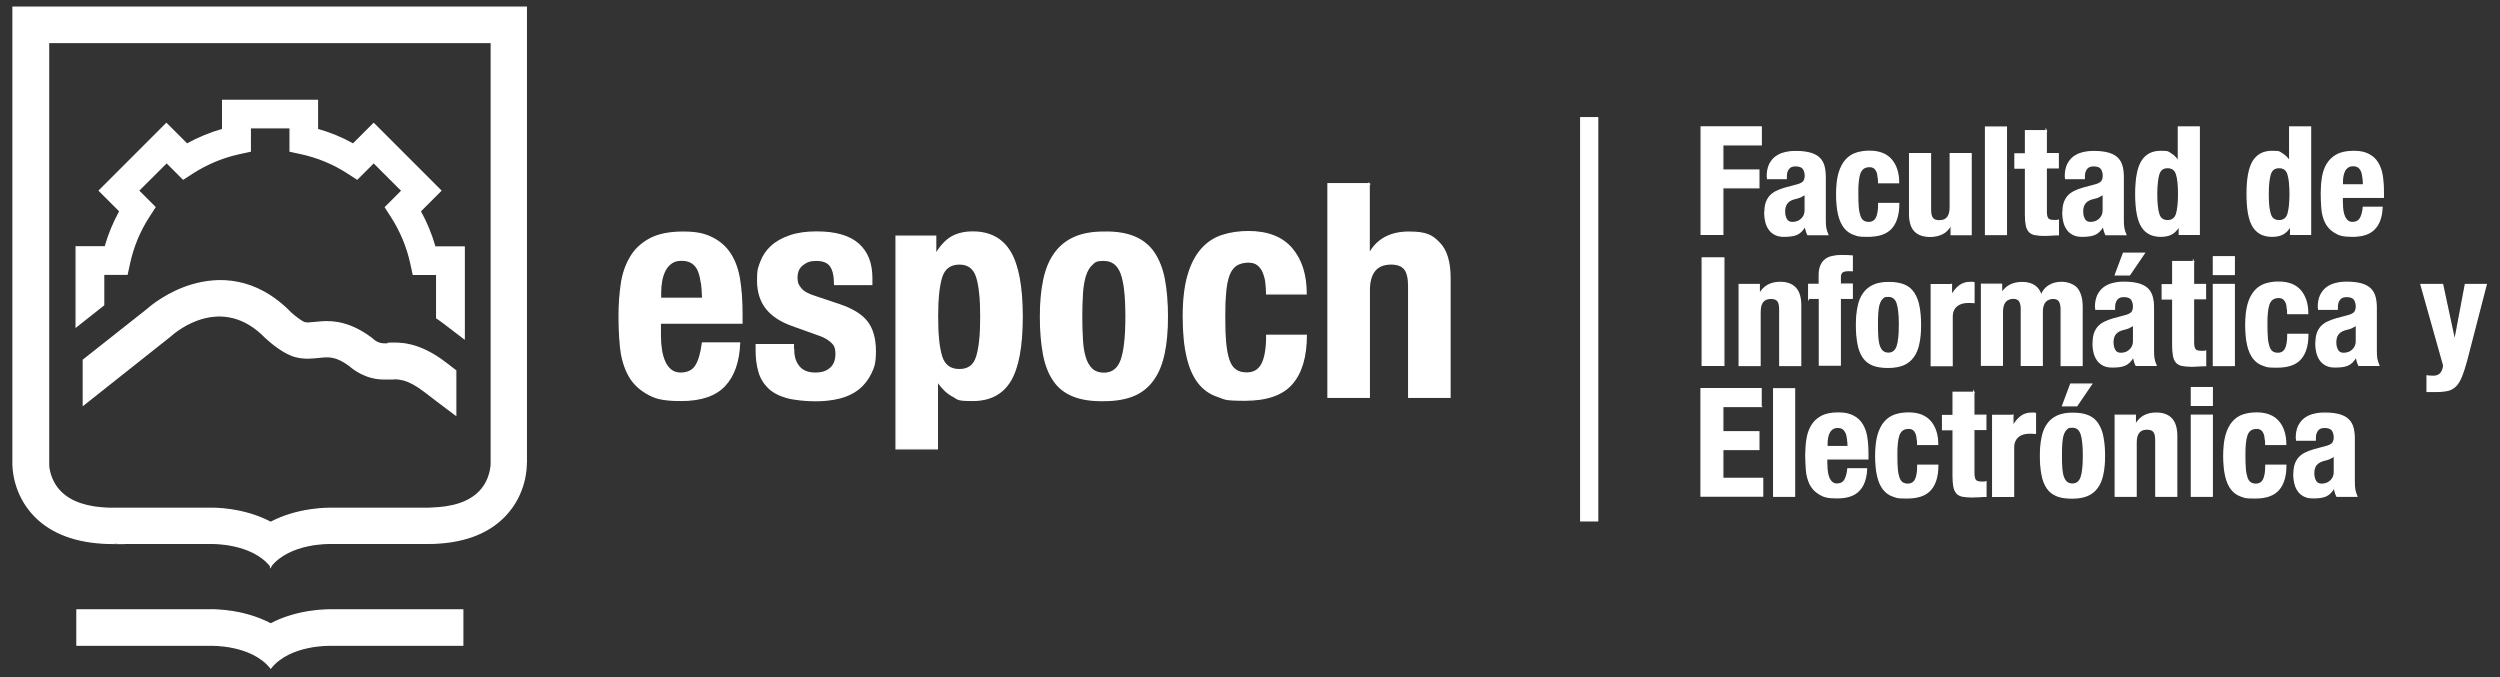 <?xml version="1.0" encoding="UTF-8"?>
<svg id="Capa_1" xmlns="http://www.w3.org/2000/svg" baseProfile="tiny" version="1.2" viewBox="0 0 1920 520">
  <rect x="0" y="0" width="1920" height="520" fill="#333333" stroke="none"/>
  <!-- Generator: Adobe Illustrator 29.0.0, SVG Export Plug-In . SVG Version: 2.1.0 Build 186)  -->
  <g>
    <path d="M507.1,257.9c0,3.7.3,7.2.8,10.7.5,3.4,1.4,6.5,2.6,9.2,1.2,2.7,2.8,4.8,4.8,6.4,2,1.6,4.4,2.4,7.4,2.4,5.4,0,9.3-1.9,11.7-5.7,2.4-3.8,4.1-9.6,5.1-17.5h28.5c-.6,14.4-4.4,25.3-11.5,32.8-7,7.5-18.1,11.3-33.3,11.3s-20.4-1.9-26.9-5.7c-6.4-3.8-11.2-8.9-14.2-15.2-3.1-6.3-4.9-13.3-5.6-21.1-.7-7.8-1-15.6-1-23.4s.6-16.2,1.7-23.9c1.1-7.7,3.4-14.5,6.9-20.4,3.4-6,8.4-10.7,14.8-14.2,6.4-3.5,15-5.3,25.7-5.3s16.7,1.5,22.6,4.5c5.9,3,10.5,7.2,13.9,12.6,3.4,5.4,5.7,12,6.9,19.8,1.2,7.7,1.8,16.3,1.8,25.8v7.1h-62.7v9.9ZM538.6,216.7c-.5-3.6-1.3-6.7-2.4-9.2-1.1-2.5-2.8-4.4-4.8-5.7-2.1-1.3-4.7-2-7.9-2s-5.9.7-7.9,2.2c-2.1,1.5-3.7,3.4-4.9,5.7-1.2,2.4-2.1,5-2.6,7.9-.5,2.9-.8,5.8-.8,8.7v4.8h32.4c-.2-4.7-.5-8.9-.9-12.5Z" fill="#fff" stroke="#fff" stroke-miterlimit="10"/>
    <path d="M609.5,268.7c0,5.4,1.4,9.7,4.2,13,2.8,3.3,6.9,4.9,12.3,4.9s8.8-1.2,11.7-3.7c2.9-2.4,4.4-6.1,4.4-11s-1.1-7-3.4-9.1c-2.3-2.1-5-3.7-8-4.9l-22.3-8c-8.7-3.1-15.3-7.4-19.8-13-4.4-5.6-6.7-12.7-6.7-21.5s.8-9.8,2.5-14.4c1.7-4.5,4.4-8.5,8-11.8,3.7-3.4,8.4-6,14.1-8,5.7-2,12.7-3,20.8-3,14.4,0,25,3.1,31.9,9.2,6.9,6.1,10.3,14.8,10.3,26v5.1h-28.5c0-6.4-1-11.1-3.1-14.1-2.1-3-5.7-4.5-10.9-4.5s-7.5,1.1-10.5,3.3c-3,2.2-4.5,5.6-4.5,10s1,5.8,2.9,8.3c1.9,2.5,5.5,4.5,10.9,6.2l19.1,6.4c10,3.4,17,7.8,21.1,13.2,4.1,5.4,6.2,12.8,6.2,22.2s-1.1,12.3-3.4,17.1-5.5,8.8-9.5,12.1c-4.1,3.2-8.9,5.5-14.5,6.9-5.6,1.4-11.8,2.1-18.5,2.1s-16.3-.8-22.2-2.5c-5.9-1.7-10.6-4.2-14-7.6-3.4-3.4-5.9-7.5-7.2-12.3-1.4-4.8-2.1-10.2-2.1-16.2v-4.4h28.5v4.1Z" fill="#fff" stroke="#fff" stroke-miterlimit="10"/>
    <path d="M718.6,181.4v13.1h.5c3.5-5.8,7.5-10,11.8-12.5,4.4-2.5,9.8-3.8,16.2-3.8,13,0,22.6,5.1,28.7,15.3,6.1,10.2,9.2,26.8,9.2,49.7s-3.1,39.4-9.2,49.4c-6.1,10-15.7,14.9-28.7,14.9s-11.1-1.1-15.3-3.3c-4.2-2.2-8-5.8-11.4-10.7h-.5v51.2h-31.7v-163.3h30.3ZM723.1,273.7c2.1,6.8,6.6,10.2,13.7,10.2s11.4-3.4,13.4-10.2c2.1-6.8,3.1-17,3.1-30.4s-1-23.6-3.1-30.4c-2.1-6.8-6.5-10.2-13.4-10.2s-11.6,3.4-13.7,10.2c-2.1,6.8-3.1,17-3.1,30.4s1,23.6,3.1,30.4Z" fill="#fff" stroke="#fff" stroke-miterlimit="10"/>
    <path d="M801.6,215.2c1.7-8.1,4.4-14.9,8.3-20.3,3.8-5.4,8.8-9.6,15-12.4,6.2-2.8,13.8-4.2,22.9-4.2,9.5-.2,17.4,1.1,23.7,3.8,6.3,2.7,11.3,6.8,14.9,12.3s6.3,12.3,7.8,20.4c1.5,8.1,2.3,17.6,2.3,28.5s-.8,19.9-2.5,28c-1.7,8.1-4.4,14.9-8.3,20.3-3.8,5.4-8.8,9.5-15,12.1-6.2,2.6-13.8,3.9-22.9,3.9-9.5.2-17.4-1-23.7-3.6-6.3-2.5-11.3-6.5-14.9-11.9-3.7-5.4-6.3-12.2-7.8-20.4-1.5-8.2-2.3-17.6-2.3-28.4s.8-19.9,2.5-28ZM831.2,260.7c.3,5.4,1,10,2.2,13.8,1.1,3.8,2.9,6.8,5.2,9,2.3,2.1,5.4,3.2,9.2,3.2,6.4,0,10.9-3.4,13.3-10.1,2.4-6.7,3.7-17.8,3.7-33.3s-1.2-26.6-3.7-33.3c-2.5-6.7-6.9-10.1-13.3-10.1s-6.9,1.1-9.2,3.2c-2.3,2.1-4,5.1-5.2,9-1.1,3.8-1.9,8.4-2.2,13.8-.3,5.4-.5,11.2-.5,17.5s.2,12.1.5,17.5Z" fill="#fff" stroke="#fff" stroke-miterlimit="10"/>
    <path d="M972.3,217c-.4-2.9-1.1-5.5-2.1-7.9-1-2.4-2.4-4.3-4.2-5.7-1.8-1.5-4.3-2.2-7.4-2.2s-7,.9-9.4,2.6c-2.5,1.8-4.3,4.4-5.5,7.8-1.2,3.4-2.1,7.8-2.5,13.1-.5,5.3-.7,11.5-.7,18.7s.2,14.2.7,19.6c.5,5.4,1.3,9.9,2.5,13.4,1.2,3.5,2.9,6.1,5.2,7.7,2.2,1.6,5.1,2.4,8.6,2.4,5.4,0,9.3-2.3,11.7-6.9,2.4-4.6,3.7-11.9,3.7-22.1h30.3c0,16.2-3.6,28.6-10.9,37.1-7.3,8.5-19.3,12.7-36.2,12.7s-14.9-1-20.8-2.9c-5.9-1.9-10.8-5.4-14.7-10.3-3.9-5-6.9-11.6-8.8-20-2-8.3-3-18.7-3-31.1s1.2-23.2,3.7-31.6c2.4-8.3,5.9-15,10.3-20,4.4-5,9.7-8.5,15.8-10.5,6.1-2,12.9-3,20.2-3,14.7,0,25.8,4.3,33.2,12.9,7.4,8.6,11.1,20.2,11.1,34.9h-30.3c0-3.1-.2-6-.6-9Z" fill="#fff" stroke="#fff" stroke-miterlimit="10"/>
    <path d="M1051.5,141v53.1h.5c6.1-10.6,16.2-15.8,30.1-15.8s17.9,2.8,23.3,8.3c5.4,5.5,8.2,14.5,8.2,26.9v91.6h-31.7v-85.2c0-6.4-1.1-10.9-3.2-13.4-2.1-2.5-5.6-3.8-10.3-3.8-11.2,0-16.8,6.8-16.8,20.4v82h-31.7v-164h31.7Z" fill="#fff" stroke="#fff" stroke-miterlimit="10"/>
  </g>
  <path d="M207.9,479.2s0,0,0,0h0s0,0,0,0c-20.8-11-43.4-10.9-46.5-10.8H59.1v27.1h102.5c.1,0,.3,0,.4,0,.3,0,31.3-.9,45.9,17.5h0c14.6-18.4,45.6-17.5,45.9-17.5.1,0,.3,0,.4,0h101.2v-27.1h-101c-3,0-25.7-.2-46.5,10.8" fill="#fff" stroke="#fff" stroke-miterlimit="10"/>
  <path d="M404.2,355.6V5.5H10v349.6c0,.2,0,.5,0,.7,0,2.3-.1,23.2,16.7,40.5,13,13.3,32,20.3,56.4,21h0s.8,0,.8,0h0c0,.1,11.4.1,11.4.1,0,0,0,0,0-.1h66.7c.3,0,31.3-.9,45.9,17.5h0c14.6-18.4,45.6-17.5,45.9-17.5h74c26.2.1,46.4-7,59.9-21.1,16.2-16.9,16.5-37.2,16.4-40.8M330.3,390.4h-75.9c-3,0-25.7-.2-46.5,10.8,0,0,0,0,0,0h0s0,0,0,0c-20.8-11-43.4-10.9-46.4-10.8h-77.8c-16.7-.5-29.3-4.7-37.1-12.6-8.6-8.6-9.3-19.2-9.3-20.9V32.6h340v323.1c0,.2,0,.4,0,.6,0,.1,0,11.9-8.9,21.2-7.9,8.2-20.5,12.4-37.8,12.8h-.1Z" fill="#fff" stroke="#fff" stroke-miterlimit="10"/>
  <path d="M297.7,264.2c-.9,0-1.8,0-2.7,0-4.8,0-8.1-3-8.1-3-.5-.5-1-1-1.6-1.4-19.5-14.6-33.9-13.1-43.4-12.1-3.4.4-6.1.6-8,.2-1.8-.6-6.9-4.2-10.5-7.5-27.4-28.2-56.3-27.3-75.7-21.6-18.5,5.4-31.7,16.3-34.2,18.6l-49.5,39.1v34.5l66.5-52.7c.2-.2.5-.4.7-.6,3.9-3.5,39.3-33.2,73,1.7.2.2.4.4.7.6,3.8,3.5,13.7,11.8,22.4,13.9,6.7,1.7,12.4,1,17.5.5,7.6-.8,13.2-1.4,23.8,6.4,3.1,2.8,12.6,10.2,26.5,10.2s2.5,0,3.9-.1c6.8-.3,13.7-.6,27.1,9.7,4.7,3.6,13.3,10.2,23.9,18.1v-34c-3-2.3-5.5-4.2-7.3-5.6-21.3-16.5-36.1-15.8-45-15.4" fill="#fff" stroke="#fff" stroke-miterlimit="10"/>
  <polygon points="207.8 435.4 207.8 435.4 207.8 435.5 207.9 435.4 207.9 435.5 207.9 435.4 207.8 435.4" fill="#fff" stroke="#fff" stroke-miterlimit="10"/>
  <path d="M334,189.6c-2.7-9.5-6.5-18.7-11.3-27.4l15.8-15.8-51.5-51.5-15.8,15.8c-8.6-4.8-17.8-8.6-27.4-11.3v-22.3h-72.8v22.3c-9.5,2.7-18.7,6.5-27.4,11.3l-15.8-15.8-51.5,51.5,15.8,15.8c-4.8,8.7-8.6,17.9-11.3,27.4h-22.3v61.3l21.1-16.7v-23.6h18l1.8-8.3c2.8-12.9,7.8-25,15-36.1l4.6-7.1-12.7-12.7,21.7-21.6,12.7,12.7,7.1-4.6c11.1-7.1,23.2-12.2,36.1-15l8.3-1.8v-18h30.6v18l8.3,1.8c12.9,2.8,25,7.8,36.1,15l7.1,4.6,12.7-12.7,21.7,21.7-12.7,12.7,4.6,7.1c7.1,11.1,12.2,23.2,15,36.1l1.8,8.3h18v33.5l.9.6c1.7,1.2,3.5,2.4,5.4,3.9,1.8,1.4,4.3,3.3,7.3,5.6l7.5,5.7v-70.3h-22.3Z" fill="#fff" stroke="#fff" stroke-miterlimit="10"/>
  <polygon points="205.3 514.4 205.3 514.4 205.3 514.5 205.3 514.5 205.3 514.5 205.3 514.4" fill="#fff" stroke="#fff" stroke-miterlimit="10"/>
  <path d="M205.3,436.2h0s0,0,0,0h0s0,0,0,0c0,0,0,0,0,0Z" fill="#fff" stroke="#fff" stroke-miterlimit="10"/>
  <g>
    <path d="M1352.6,97.6v13.6h-29.5v19.4h27.7v13.6h-27.7v35.8h-16.6v-82.5h46.1Z" fill="#fff" stroke="#fff" stroke-miterlimit="10"/>
    <path d="M1357.3,135.6c0-3.6.6-6.6,1.7-9.1,1.2-2.4,2.7-4.4,4.7-5.9,2-1.5,4.3-2.6,6.9-3.2,2.7-.7,5.5-1,8.5-1,4.8,0,8.6.5,11.6,1.4,2.9.9,5.2,2.2,6.8,3.9,1.6,1.7,2.7,3.7,3.3,6.1.6,2.4.9,4.9.9,7.7v32.7c0,2.9.1,5.2.4,6.8.3,1.6.8,3.4,1.6,5.2h-15.3c-.5-1-.9-2.1-1.2-3.2-.3-1.1-.5-2.2-.8-3.3h-.2c-1.8,3.2-4,5.3-6.4,6.3-2.4,1-5.6,1.4-9.4,1.4s-5.1-.5-7.1-1.4c-1.9-1-3.5-2.3-4.6-4-1.2-1.7-2-3.6-2.5-5.7-.5-2.1-.8-4.2-.8-6.3s.3-5.5.9-7.6c.6-2.1,1.6-3.9,2.8-5.4,1.3-1.5,2.9-2.8,4.9-3.8,2-1,4.3-1.9,7.1-2.7l9-2.4c2.4-.6,4-1.5,5-2.5.9-1.1,1.4-2.7,1.4-4.7s-.6-4.3-1.7-5.6c-1.1-1.3-3-2-5.7-2s-4.3.7-5.5,2.2c-1.2,1.5-1.8,3.4-1.8,5.9v1.7h-14.3v-1.5ZM1382.9,151.1c-1.2.5-2.4.9-3.4,1.1-3.2.7-5.5,1.8-6.9,3.5-1.4,1.6-2.1,3.8-2.1,6.6s.5,4.4,1.4,6.1c.9,1.7,2.5,2.5,4.6,2.5s2.2-.2,3.4-.5,2.2-.9,3.2-1.7c1-.8,1.8-1.8,2.4-3,.6-1.2.9-2.7.9-4.4v-12.3c-1.1.8-2.2,1.5-3.5,2Z" fill="#fff" stroke="#fff" stroke-miterlimit="10"/>
    <path d="M1442.6,135.9c-.2-1.5-.5-2.8-1-4-.5-1.2-1.2-2.2-2.1-2.9-.9-.7-2.2-1.1-3.7-1.1s-3.5.4-4.7,1.3c-1.2.9-2.2,2.2-2.8,3.9-.6,1.7-1,3.9-1.3,6.6s-.3,5.8-.3,9.4.1,7.1.3,9.9c.2,2.7.7,5,1.3,6.8.6,1.8,1.5,3.1,2.6,3.9,1.1.8,2.6,1.2,4.3,1.2,2.7,0,4.7-1.2,5.9-3.5,1.2-2.3,1.8-6,1.8-11.1h15.3c0,8.2-1.8,14.4-5.5,18.7-3.7,4.3-9.7,6.4-18.2,6.4s-7.5-.5-10.5-1.4c-3-1-5.4-2.7-7.4-5.2-2-2.5-3.5-5.9-4.5-10.1-1-4.2-1.5-9.4-1.5-15.7s.6-11.7,1.8-15.9c1.2-4.2,3-7.6,5.2-10.1,2.2-2.5,4.9-4.3,8-5.3,3.1-1,6.5-1.5,10.2-1.5,7.4,0,13,2.2,16.7,6.5,3.7,4.3,5.6,10.2,5.6,17.6h-15.3c0-1.5,0-3-.3-4.5Z" fill="#fff" stroke="#fff" stroke-miterlimit="10"/>
    <path d="M1498.2,172.9c-1.7,3.1-3.9,5.3-6.6,6.6-2.7,1.3-5.8,2-9.2,2-5.1,0-9-1.3-11.7-4-2.7-2.7-4.1-7.1-4.1-13.4v-46.1h16v42.9c0,3.2.5,5.5,1.6,6.8,1.1,1.3,2.8,1.9,5.2,1.9,5.6,0,8.4-3.4,8.4-10.3v-41.3h16v62.2h-15.3v-7.3h-.2Z" fill="#fff" stroke="#fff" stroke-miterlimit="10"/>
    <path d="M1540.9,97.6v82.5h-16v-82.5h16Z" fill="#fff" stroke="#fff" stroke-miterlimit="10"/>
    <path d="M1571.5,100.2v17.8h9.2v10.9h-9.2v33.6c0,2.5.4,4.2,1.1,5.3.7,1,2.3,1.6,4.6,1.6s1.2,0,1.9,0c.6,0,1.2,0,1.7-.2v11.1c-1.8,0-3.5,0-5.1.2-1.7.1-3.4.2-5.3.2-3.1,0-5.6-.2-7.6-.6s-3.5-1.3-4.5-2.5c-1-1.3-1.8-2.9-2.1-5-.4-2.1-.6-4.7-.6-7.9v-35.6h-8.1v-10.9h8.1v-17.8h16Z" fill="#fff" stroke="#fff" stroke-miterlimit="10"/>
    <path d="M1586.2,135.6c0-3.6.6-6.6,1.7-9.1,1.2-2.4,2.7-4.4,4.7-5.9,2-1.5,4.3-2.6,6.9-3.2,2.7-.7,5.5-1,8.5-1,4.8,0,8.6.5,11.6,1.4,2.9.9,5.2,2.2,6.8,3.9,1.6,1.7,2.7,3.7,3.3,6.1.6,2.4.9,4.9.9,7.7v32.7c0,2.9.1,5.2.4,6.8.3,1.6.8,3.4,1.6,5.2h-15.3c-.5-1-.9-2.1-1.2-3.2-.3-1.1-.5-2.2-.8-3.3h-.2c-1.8,3.2-4,5.3-6.4,6.3-2.4,1-5.6,1.4-9.4,1.4s-5.1-.5-7.1-1.4c-1.9-1-3.5-2.3-4.6-4-1.2-1.7-2-3.6-2.5-5.7-.5-2.1-.8-4.2-.8-6.3s.3-5.5.9-7.6c.6-2.1,1.6-3.9,2.8-5.4,1.3-1.5,2.9-2.8,4.9-3.8,2-1,4.3-1.9,7.1-2.7l9-2.4c2.4-.6,4-1.5,5-2.5.9-1.1,1.4-2.7,1.4-4.7s-.6-4.3-1.7-5.6c-1.1-1.3-3-2-5.7-2s-4.3.7-5.5,2.2c-1.2,1.5-1.8,3.4-1.8,5.9v1.7h-14.3v-1.5ZM1611.8,151.1c-1.2.5-2.4.9-3.4,1.1-3.2.7-5.5,1.8-6.9,3.5-1.4,1.6-2.1,3.8-2.1,6.6s.5,4.4,1.4,6.1c.9,1.7,2.5,2.5,4.6,2.5s2.2-.2,3.4-.5,2.2-.9,3.2-1.7c1-.8,1.8-1.8,2.4-3,.6-1.2.9-2.7.9-4.4v-12.3c-1.1.8-2.2,1.5-3.5,2Z" fill="#fff" stroke="#fff" stroke-miterlimit="10"/>
    <path d="M1673.6,173.6c-1.8,2.9-3.8,5-6,6.1-2.2,1.2-4.9,1.7-8.2,1.7-6.6,0-11.4-2.5-14.5-7.5-3.1-5-4.6-13.3-4.6-24.9s1.5-19.9,4.6-25c3.1-5.1,7.9-7.7,14.5-7.7s5.6.6,7.7,1.8c2.1,1.2,4,3.1,5.7,5.5h.2v-26.1h16v82.5h-15.3v-6.6h-.2ZM1657.9,164.4c1,3.4,3.3,5.1,6.8,5.1s5.8-1.7,6.9-5.1c1-3.4,1.6-8.5,1.6-15.3s-.5-11.9-1.6-15.3c-1-3.4-3.3-5.1-6.9-5.1s-5.7,1.7-6.8,5.1c-1,3.4-1.6,8.5-1.6,15.3s.5,11.9,1.6,15.3Z" fill="#fff" stroke="#fff" stroke-miterlimit="10"/>
    <path d="M1759.1,173.6c-1.8,2.9-3.8,5-6,6.1-2.2,1.2-4.9,1.7-8.2,1.7-6.6,0-11.4-2.5-14.5-7.5-3.1-5-4.6-13.3-4.6-24.9s1.5-19.9,4.6-25c3.1-5.1,7.9-7.7,14.5-7.7s5.6.6,7.7,1.8c2.1,1.2,4,3.1,5.7,5.5h.2v-26.1h16v82.5h-15.3v-6.6h-.2ZM1743.5,164.4c1,3.4,3.3,5.1,6.8,5.1s5.8-1.7,6.9-5.1c1-3.4,1.6-8.5,1.6-15.3s-.5-11.9-1.6-15.3c-1-3.4-3.3-5.1-6.9-5.1s-5.7,1.7-6.8,5.1c-1,3.4-1.6,8.5-1.6,15.3s.5,11.9,1.6,15.3Z" fill="#fff" stroke="#fff" stroke-miterlimit="10"/>
    <path d="M1798.9,156.5c0,1.8.1,3.6.4,5.4.3,1.7.7,3.3,1.3,4.6.6,1.3,1.4,2.4,2.4,3.2,1,.8,2.2,1.2,3.7,1.2,2.7,0,4.7-1,5.9-2.9,1.2-1.9,2.1-4.9,2.5-8.8h14.3c-.3,7.2-2.2,12.8-5.8,16.5-3.5,3.8-9.1,5.7-16.8,5.7s-10.3-1-13.5-2.9c-3.2-1.9-5.6-4.5-7.2-7.6-1.5-3.2-2.5-6.7-2.8-10.6-.3-3.9-.5-7.9-.5-11.8s.3-8.2.9-12c.6-3.9,1.7-7.3,3.5-10.3s4.2-5.4,7.5-7.2c3.2-1.8,7.6-2.7,12.9-2.7s8.4.8,11.4,2.3c3,1.5,5.3,3.6,7,6.4,1.7,2.7,2.9,6.1,3.5,9.9.6,3.9.9,8.2.9,13v3.6h-31.6v5ZM1814.7,135.7c-.2-1.8-.6-3.4-1.2-4.6-.6-1.3-1.4-2.2-2.4-2.9-1-.7-2.4-1-4-1s-2.9.4-4,1.1c-1,.7-1.9,1.7-2.5,2.9-.6,1.2-1.1,2.5-1.3,4-.3,1.5-.4,2.9-.4,4.4v2.4h16.3c0-2.4-.2-4.5-.5-6.3Z" fill="#fff" stroke="#fff" stroke-miterlimit="10"/>
  </g>
  <g>
    <path d="M1307.3,198.1h16.6v82.5h-16.6v-82.5Z" fill="#fff" stroke="#fff" stroke-miterlimit="10"/>
    <path d="M1351.1,218.5v7.3h.2c1.7-3.1,3.9-5.3,6.6-6.8,2.7-1.4,5.8-2.1,9.2-2.1,5.1,0,9,1.4,11.7,4.2,2.7,2.8,4.1,7.3,4.1,13.5v46.1h-16v-42.9c0-3.2-.5-5.5-1.6-6.8-1.1-1.3-2.8-1.9-5.2-1.9-5.6,0-8.4,3.4-8.4,10.3v41.3h-16v-62.2h15.3Z" fill="#fff" stroke="#fff" stroke-miterlimit="10"/>
    <path d="M1389.1,229.3v-10.9h8.1v-7.1c0-2.8.4-5.1,1.2-7.1.8-1.9,1.9-3.5,3.3-4.6,1.4-1.2,3.2-2,5.3-2.5,2.1-.5,4.4-.8,6.9-.8s5.7.1,8.6.3v11.3c-.4,0-.9-.1-1.6-.1h-1.5c-2.2,0-3.8.4-4.7,1.2-.9.8-1.4,2-1.4,3.8v5.4h9.2v10.9h-9.2v51.3h-16v-51.3h-8.1Z" fill="#fff" stroke="#fff" stroke-miterlimit="10"/>
    <path d="M1427.1,235.5c.8-4.1,2.2-7.5,4.2-10.2,1.9-2.7,4.5-4.8,7.6-6.2,3.1-1.4,7-2.1,11.5-2.1,4.8,0,8.7.6,11.9,1.9,3.2,1.3,5.7,3.4,7.5,6.2s3.2,6.2,3.9,10.3c.8,4.1,1.2,8.9,1.2,14.3s-.4,10-1.3,14.1c-.8,4.1-2.2,7.5-4.2,10.2-1.9,2.7-4.5,4.8-7.6,6.1-3.1,1.3-7,2-11.5,2-4.8,0-8.7-.5-11.9-1.8-3.2-1.3-5.7-3.3-7.5-6-1.8-2.7-3.2-6.2-3.9-10.3-.8-4.1-1.2-8.9-1.2-14.3s.4-10,1.3-14.1ZM1442,258.3c.2,2.7.5,5,1.1,6.9.6,1.9,1.4,3.4,2.6,4.5,1.2,1.1,2.7,1.6,4.6,1.6,3.2,0,5.5-1.7,6.7-5.1,1.2-3.4,1.8-9,1.8-16.8s-.6-13.4-1.8-16.8c-1.2-3.4-3.5-5.1-6.7-5.1s-3.5.5-4.6,1.6c-1.2,1.1-2,2.6-2.6,4.5-.6,1.9-.9,4.2-1.1,6.9-.2,2.7-.2,5.6-.2,8.8s0,6.1.2,8.8Z" fill="#fff" stroke="#fff" stroke-miterlimit="10"/>
    <path d="M1498.7,218.5v8.3h.2c1.6-3,3.6-5.4,5.9-7.2,2.3-1.8,5.1-2.7,8.4-2.7s.9,0,1.4,0c.5,0,1,0,1.4.2v15.3c-.8,0-1.7-.1-2.5-.2-.8,0-1.6,0-2.5,0-1.4,0-2.8.2-4.2.6-1.4.4-2.7,1-3.8,1.9-1.2.9-2.1,2-2.8,3.5-.7,1.4-1,3.2-1,5.3v37.3h-16v-62.2h15.3Z" fill="#fff" stroke="#fff" stroke-miterlimit="10"/>
    <path d="M1537.2,218.5v6.4h.2c2-2.9,4.3-4.9,6.8-6.1,2.5-1.2,5.5-1.8,9-1.8s6.8.8,9.3,2.5c2.5,1.7,4.2,4.2,5,7.4h.2c1.2-3.3,3.2-5.8,6-7.5,2.7-1.7,6-2.5,9.8-2.5s9.2,1.6,11.7,4.8c2.5,3.2,3.8,7.8,3.8,13.8v45.2h-16v-43.5c0-2.6-.5-4.6-1.4-6-1-1.4-2.6-2.1-4.8-2.1s-4.6.8-6.1,2.5c-1.5,1.7-2.3,4.4-2.3,8.1v40.9h-16v-43.5c0-2.6-.5-4.6-1.4-6-1-1.4-2.6-2.1-4.8-2.1s-4.6.8-6.1,2.5c-1.5,1.7-2.3,4.4-2.3,8.1v40.9h-16v-62.2h15.3Z" fill="#fff" stroke="#fff" stroke-miterlimit="10"/>
    <path d="M1609.4,236c0-3.6.6-6.6,1.7-9.1,1.2-2.4,2.7-4.4,4.7-5.9,2-1.5,4.3-2.6,6.9-3.2,2.7-.7,5.5-1,8.5-1,4.8,0,8.6.5,11.6,1.4,2.9.9,5.2,2.2,6.8,3.9,1.6,1.7,2.7,3.7,3.3,6.1.6,2.4.9,4.9.9,7.7v32.7c0,2.9.1,5.2.4,6.8.3,1.6.8,3.4,1.6,5.2h-15.3c-.5-1-.9-2.1-1.2-3.2-.3-1.1-.5-2.2-.8-3.3h-.2c-1.8,3.2-4,5.3-6.4,6.3-2.4,1-5.6,1.4-9.4,1.4s-5.1-.5-7.1-1.4c-1.9-1-3.5-2.3-4.6-4-1.2-1.7-2-3.6-2.5-5.7-.5-2.1-.8-4.2-.8-6.3s.3-5.5.9-7.6c.6-2.1,1.6-3.9,2.8-5.4,1.3-1.5,2.9-2.8,4.9-3.8,2-1,4.3-1.9,7.1-2.7l9-2.4c2.4-.6,4-1.5,5-2.5.9-1.1,1.4-2.7,1.4-4.7s-.6-4.3-1.7-5.6c-1.1-1.3-3-2-5.7-2s-4.3.7-5.5,2.2c-1.2,1.5-1.8,3.4-1.8,5.9v1.7h-14.3v-1.5ZM1635.1,251.6c-1.2.5-2.4.9-3.4,1.1-3.2.7-5.5,1.8-6.9,3.5-1.4,1.6-2.1,3.8-2.1,6.6s.5,4.4,1.4,6.1c.9,1.7,2.5,2.5,4.6,2.5s2.2-.2,3.4-.5,2.2-.9,3.2-1.7c1-.8,1.8-1.8,2.4-3,.6-1.2.9-2.7.9-4.4v-12.3c-1.1.8-2.2,1.5-3.5,2ZM1646.8,194.5l-11.3,16.6h-10.9l6.2-16.6h16Z" fill="#fff" stroke="#fff" stroke-miterlimit="10"/>
    <path d="M1684.6,200.7v17.8h9.2v10.9h-9.2v33.6c0,2.5.4,4.2,1.1,5.3.7,1,2.3,1.6,4.6,1.6s1.2,0,1.9,0c.6,0,1.2,0,1.7-.2v11.1c-1.8,0-3.5,0-5.1.2-1.7.1-3.4.2-5.3.2-3.1,0-5.6-.2-7.6-.6s-3.5-1.3-4.5-2.5c-1-1.3-1.8-2.9-2.1-5-.4-2.1-.6-4.7-.6-7.9v-35.6h-8.1v-10.9h8.1v-17.8h16Z" fill="#fff" stroke="#fff" stroke-miterlimit="10"/>
    <path d="M1715.9,197.2v13.6h-16v-13.6h16ZM1715.9,218.5v62.2h-16v-62.2h16Z" fill="#fff" stroke="#fff" stroke-miterlimit="10"/>
    <path d="M1756.8,236.4c-.2-1.5-.5-2.8-1-4-.5-1.2-1.2-2.2-2.1-2.9-.9-.7-2.2-1.1-3.7-1.1s-3.5.4-4.7,1.3c-1.2.9-2.2,2.2-2.8,3.9-.6,1.7-1,3.9-1.3,6.6s-.3,5.8-.3,9.4.1,7.1.3,9.9c.2,2.7.7,5,1.3,6.8.6,1.8,1.5,3.1,2.6,3.9,1.1.8,2.6,1.2,4.3,1.2,2.7,0,4.7-1.2,5.9-3.5,1.2-2.3,1.8-6,1.8-11.1h15.3c0,8.2-1.8,14.4-5.5,18.7-3.7,4.3-9.7,6.4-18.2,6.4s-7.5-.5-10.5-1.4c-3-1-5.4-2.7-7.4-5.2-2-2.5-3.5-5.9-4.5-10.1-1-4.2-1.5-9.4-1.5-15.7s.6-11.7,1.8-15.9c1.2-4.2,3-7.6,5.2-10.1,2.2-2.5,4.9-4.3,8-5.3,3.1-1,6.5-1.5,10.2-1.5,7.4,0,13,2.2,16.7,6.5,3.7,4.3,5.6,10.2,5.6,17.6h-15.3c0-1.5,0-3-.3-4.5Z" fill="#fff" stroke="#fff" stroke-miterlimit="10"/>
    <path d="M1780.5,236c0-3.6.6-6.6,1.7-9.1,1.2-2.4,2.7-4.4,4.7-5.9,2-1.5,4.3-2.6,6.9-3.2,2.7-.7,5.5-1,8.5-1,4.8,0,8.6.5,11.6,1.4,2.9.9,5.2,2.2,6.8,3.9,1.6,1.7,2.7,3.7,3.3,6.1.6,2.4.9,4.9.9,7.7v32.7c0,2.9.1,5.2.4,6.8.3,1.6.8,3.4,1.6,5.2h-15.3c-.5-1-.9-2.1-1.2-3.2-.3-1.1-.5-2.2-.8-3.3h-.2c-1.8,3.2-4,5.3-6.4,6.3-2.4,1-5.6,1.4-9.4,1.4s-5.1-.5-7.1-1.4c-1.9-1-3.5-2.3-4.6-4-1.2-1.7-2-3.6-2.5-5.7-.5-2.1-.8-4.2-.8-6.3s.3-5.5.9-7.6c.6-2.1,1.6-3.9,2.8-5.4,1.3-1.5,2.9-2.8,4.9-3.8,2-1,4.3-1.9,7.1-2.7l9-2.4c2.4-.6,4-1.5,5-2.5.9-1.1,1.4-2.7,1.4-4.7s-.6-4.3-1.7-5.6c-1.1-1.3-3-2-5.7-2s-4.3.7-5.5,2.2c-1.2,1.5-1.8,3.4-1.8,5.9v1.7h-14.3v-1.5ZM1806.2,251.6c-1.2.5-2.4.9-3.4,1.1-3.2.7-5.5,1.8-6.9,3.5-1.4,1.6-2.1,3.8-2.1,6.6s.5,4.4,1.4,6.1c.9,1.7,2.5,2.5,4.6,2.5s2.2-.2,3.4-.5,2.2-.9,3.2-1.7c1-.8,1.8-1.8,2.4-3,.6-1.2.9-2.7.9-4.4v-12.3c-1.1.8-2.2,1.5-3.5,2Z" fill="#fff" stroke="#fff" stroke-miterlimit="10"/>
    <path d="M1868.2,289.1c2.9,0,5-.8,6.3-2.3,1.3-1.5,2-3.6,2.3-6.1l-17.5-62.2h16.6l9.2,43h.2l8.1-43h16l-15,58c-1.4,5.2-2.7,9.3-4,12.5-1.3,3.2-2.8,5.7-4.5,7.4-1.7,1.7-3.8,2.9-6.2,3.4-2.4.5-5.5.8-9.2.8h-6.5v-11.9c1.4.2,2.8.3,4.2.3Z" fill="#fff" stroke="#fff" stroke-miterlimit="10"/>
  </g>
  <g>
    <path d="M1352.6,312.2h-29.5v19.4h27.7v13.6h-27.7v22.2h30.6v13.6h-47.3v-82.5h46.1v13.6Z" fill="#fff" stroke="#fff" stroke-miterlimit="10"/>
    <path d="M1378.2,298.6v82.5h-16v-82.5h16Z" fill="#fff" stroke="#fff" stroke-miterlimit="10"/>
    <path d="M1403,357.4c0,1.8.1,3.6.4,5.4.3,1.7.7,3.3,1.3,4.6.6,1.3,1.4,2.4,2.4,3.2,1,.8,2.2,1.2,3.7,1.2,2.7,0,4.7-1,5.9-2.9,1.2-1.9,2.1-4.9,2.5-8.8h14.3c-.3,7.2-2.2,12.8-5.8,16.5-3.5,3.8-9.1,5.7-16.8,5.7s-10.3-1-13.5-2.9c-3.2-1.9-5.6-4.5-7.2-7.6-1.5-3.2-2.5-6.7-2.8-10.6-.3-3.9-.5-7.9-.5-11.8s.3-8.2.9-12c.6-3.9,1.7-7.3,3.5-10.3,1.7-3,4.2-5.4,7.5-7.2,3.2-1.8,7.6-2.7,12.9-2.7s8.4.8,11.4,2.3c3,1.5,5.3,3.6,7,6.4,1.7,2.7,2.9,6.1,3.5,9.9.6,3.9.9,8.2.9,13v3.6h-31.6v5ZM1418.9,336.7c-.2-1.8-.6-3.4-1.2-4.6s-1.4-2.2-2.4-2.9c-1-.7-2.4-1-4-1s-2.9.4-4,1.1c-1,.7-1.9,1.7-2.5,2.9-.6,1.2-1.1,2.5-1.3,4-.3,1.5-.4,2.9-.4,4.4v2.4h16.3c0-2.4-.2-4.5-.5-6.3Z" fill="#fff" stroke="#fff" stroke-miterlimit="10"/>
    <path d="M1472.6,336.9c-.2-1.5-.5-2.8-1-4-.5-1.2-1.2-2.2-2.1-2.9-.9-.7-2.2-1.1-3.7-1.1s-3.5.4-4.7,1.3c-1.2.9-2.2,2.2-2.8,3.9-.6,1.7-1,3.9-1.3,6.6s-.3,5.8-.3,9.4.1,7.2.3,9.9c.2,2.7.7,5,1.3,6.8.6,1.8,1.5,3.1,2.6,3.9,1.1.8,2.6,1.2,4.3,1.2,2.7,0,4.7-1.2,5.9-3.5,1.2-2.3,1.8-6,1.8-11.1h15.3c0,8.2-1.8,14.4-5.5,18.7-3.7,4.3-9.7,6.4-18.2,6.4s-7.5-.5-10.5-1.4c-3-1-5.4-2.7-7.4-5.2-2-2.5-3.5-5.9-4.5-10.1-1-4.2-1.5-9.4-1.5-15.7s.6-11.7,1.8-15.9c1.2-4.2,3-7.6,5.2-10.1,2.2-2.5,4.9-4.3,8-5.3,3.1-1,6.5-1.5,10.2-1.5,7.4,0,13,2.2,16.7,6.5,3.7,4.3,5.6,10.2,5.6,17.6h-15.3c0-1.5,0-3-.3-4.5Z" fill="#fff" stroke="#fff" stroke-miterlimit="10"/>
    <path d="M1515.9,301.1v17.8h9.2v10.9h-9.2v33.6c0,2.5.4,4.2,1.1,5.3.7,1,2.3,1.6,4.6,1.6s1.2,0,1.9,0c.6,0,1.2,0,1.7-.2v11.1c-1.8,0-3.5,0-5.1.2-1.7.1-3.4.2-5.3.2-3.1,0-5.6-.2-7.6-.6s-3.5-1.3-4.5-2.5c-1-1.3-1.8-2.9-2.1-5-.4-2.1-.6-4.7-.6-7.9v-35.6h-8.1v-10.9h8.1v-17.8h16Z" fill="#fff" stroke="#fff" stroke-miterlimit="10"/>
    <path d="M1545.9,318.9v8.3h.2c1.6-3,3.6-5.4,5.9-7.2,2.3-1.8,5.1-2.7,8.4-2.7s.9,0,1.4,0c.5,0,1,0,1.4.2v15.3c-.8,0-1.7-.1-2.5-.2-.8,0-1.6,0-2.5,0-1.4,0-2.8.2-4.2.6-1.4.4-2.7,1-3.8,1.9-1.2.9-2.1,2-2.8,3.5-.7,1.4-1,3.2-1,5.3v37.3h-16v-62.2h15.3Z" fill="#fff" stroke="#fff" stroke-miterlimit="10"/>
    <path d="M1568.4,335.9c.8-4.1,2.2-7.5,4.2-10.2,1.9-2.7,4.5-4.8,7.6-6.2,3.1-1.4,7-2.1,11.5-2.1,4.8,0,8.7.6,11.9,1.9,3.2,1.3,5.7,3.4,7.5,6.2,1.8,2.8,3.2,6.2,3.9,10.3.8,4.1,1.2,8.9,1.2,14.3s-.4,10-1.3,14.1c-.8,4.1-2.2,7.5-4.2,10.2-1.9,2.7-4.5,4.8-7.6,6.1-3.1,1.3-7,2-11.5,2-4.8,0-8.7-.5-11.9-1.8-3.2-1.3-5.7-3.3-7.5-6-1.8-2.7-3.2-6.2-3.9-10.3-.8-4.1-1.2-8.9-1.2-14.3s.4-10,1.3-14.1ZM1583.3,358.8c.2,2.7.5,5,1.1,6.9.6,1.9,1.4,3.4,2.6,4.5,1.2,1.1,2.7,1.6,4.6,1.6,3.2,0,5.5-1.7,6.7-5.1,1.2-3.4,1.8-9,1.8-16.8s-.6-13.4-1.8-16.8c-1.2-3.4-3.5-5.1-6.7-5.1s-3.5.5-4.6,1.6c-1.2,1.1-2,2.6-2.6,4.5-.6,1.9-.9,4.2-1.1,6.9-.2,2.7-.2,5.6-.2,8.8s0,6.1.2,8.8ZM1606.3,295l-11.3,16.6h-10.9l6.2-16.6h16Z" fill="#fff" stroke="#fff" stroke-miterlimit="10"/>
    <path d="M1639.9,318.9v7.3h.2c1.7-3.1,3.9-5.3,6.6-6.8,2.7-1.4,5.8-2.1,9.2-2.1,5.1,0,9,1.4,11.7,4.2,2.7,2.8,4.1,7.3,4.1,13.5v46.1h-16v-42.9c0-3.2-.5-5.5-1.6-6.8-1.1-1.3-2.8-1.9-5.2-1.9-5.6,0-8.4,3.4-8.4,10.3v41.3h-16v-62.2h15.3Z" fill="#fff" stroke="#fff" stroke-miterlimit="10"/>
    <path d="M1699,297.7v13.6h-16v-13.6h16ZM1699,318.9v62.2h-16v-62.2h16Z" fill="#fff" stroke="#fff" stroke-miterlimit="10"/>
    <path d="M1739.9,336.9c-.2-1.5-.5-2.8-1-4-.5-1.2-1.2-2.2-2.1-2.9-.9-.7-2.2-1.1-3.7-1.1s-3.5.4-4.7,1.3c-1.2.9-2.2,2.2-2.8,3.9-.6,1.7-1,3.9-1.3,6.6s-.3,5.8-.3,9.4.1,7.2.3,9.9c.2,2.7.7,5,1.3,6.8.6,1.8,1.5,3.1,2.6,3.9,1.1.8,2.6,1.2,4.3,1.2,2.7,0,4.7-1.2,5.9-3.5,1.2-2.3,1.8-6,1.8-11.1h15.3c0,8.2-1.8,14.4-5.5,18.7-3.7,4.3-9.7,6.4-18.2,6.4s-7.5-.5-10.5-1.4c-3-1-5.4-2.7-7.4-5.2-2-2.5-3.5-5.9-4.5-10.1-1-4.2-1.5-9.4-1.5-15.7s.6-11.7,1.8-15.9c1.2-4.2,3-7.6,5.2-10.1,2.2-2.5,4.9-4.3,8-5.3,3.1-1,6.5-1.5,10.2-1.5,7.4,0,13,2.2,16.7,6.5,3.7,4.3,5.6,10.2,5.6,17.6h-15.3c0-1.5,0-3-.3-4.5Z" fill="#fff" stroke="#fff" stroke-miterlimit="10"/>
    <path d="M1763.6,336.5c0-3.6.6-6.6,1.7-9.1,1.2-2.4,2.7-4.4,4.7-5.9,2-1.5,4.3-2.6,6.9-3.2,2.7-.7,5.5-1,8.5-1,4.8,0,8.6.5,11.6,1.4,2.9.9,5.2,2.2,6.8,3.9,1.6,1.7,2.7,3.7,3.3,6.1.6,2.4.9,4.9.9,7.7v32.7c0,2.9.1,5.2.4,6.8.3,1.6.8,3.4,1.6,5.2h-15.3c-.5-1-.9-2.1-1.2-3.2-.3-1.1-.5-2.2-.8-3.3h-.2c-1.8,3.2-4,5.3-6.4,6.3-2.4,1-5.6,1.4-9.4,1.4s-5.1-.5-7.1-1.4c-1.9-1-3.5-2.3-4.6-4-1.2-1.7-2-3.6-2.5-5.7-.5-2.1-.8-4.2-.8-6.3s.3-5.5.9-7.6c.6-2.1,1.6-3.9,2.8-5.4,1.3-1.5,2.9-2.8,4.9-3.8,2-1,4.3-1.9,7.1-2.7l9-2.4c2.4-.6,4-1.5,5-2.5.9-1.1,1.4-2.7,1.4-4.7s-.6-4.3-1.7-5.6c-1.1-1.3-3-2-5.7-2s-4.3.7-5.5,2.2c-1.2,1.5-1.8,3.4-1.8,5.9v1.7h-14.3v-1.5ZM1789.3,352.1c-1.2.5-2.4.9-3.4,1.1-3.2.7-5.5,1.9-6.9,3.5-1.4,1.6-2.1,3.8-2.1,6.6s.5,4.4,1.4,6.1c.9,1.7,2.5,2.5,4.6,2.5s2.2-.2,3.4-.5,2.2-.9,3.2-1.7c1-.8,1.8-1.8,2.4-3,.6-1.2.9-2.7.9-4.4v-12.3c-1.1.8-2.2,1.5-3.5,2Z" fill="#fff" stroke="#fff" stroke-miterlimit="10"/>
  </g>
  <line x1="1220.5" y1="89.9" x2="1220.5" y2="400.5" fill="#fff" stroke="#fff" stroke-miterlimit="10" stroke-width="14"/>
</svg>